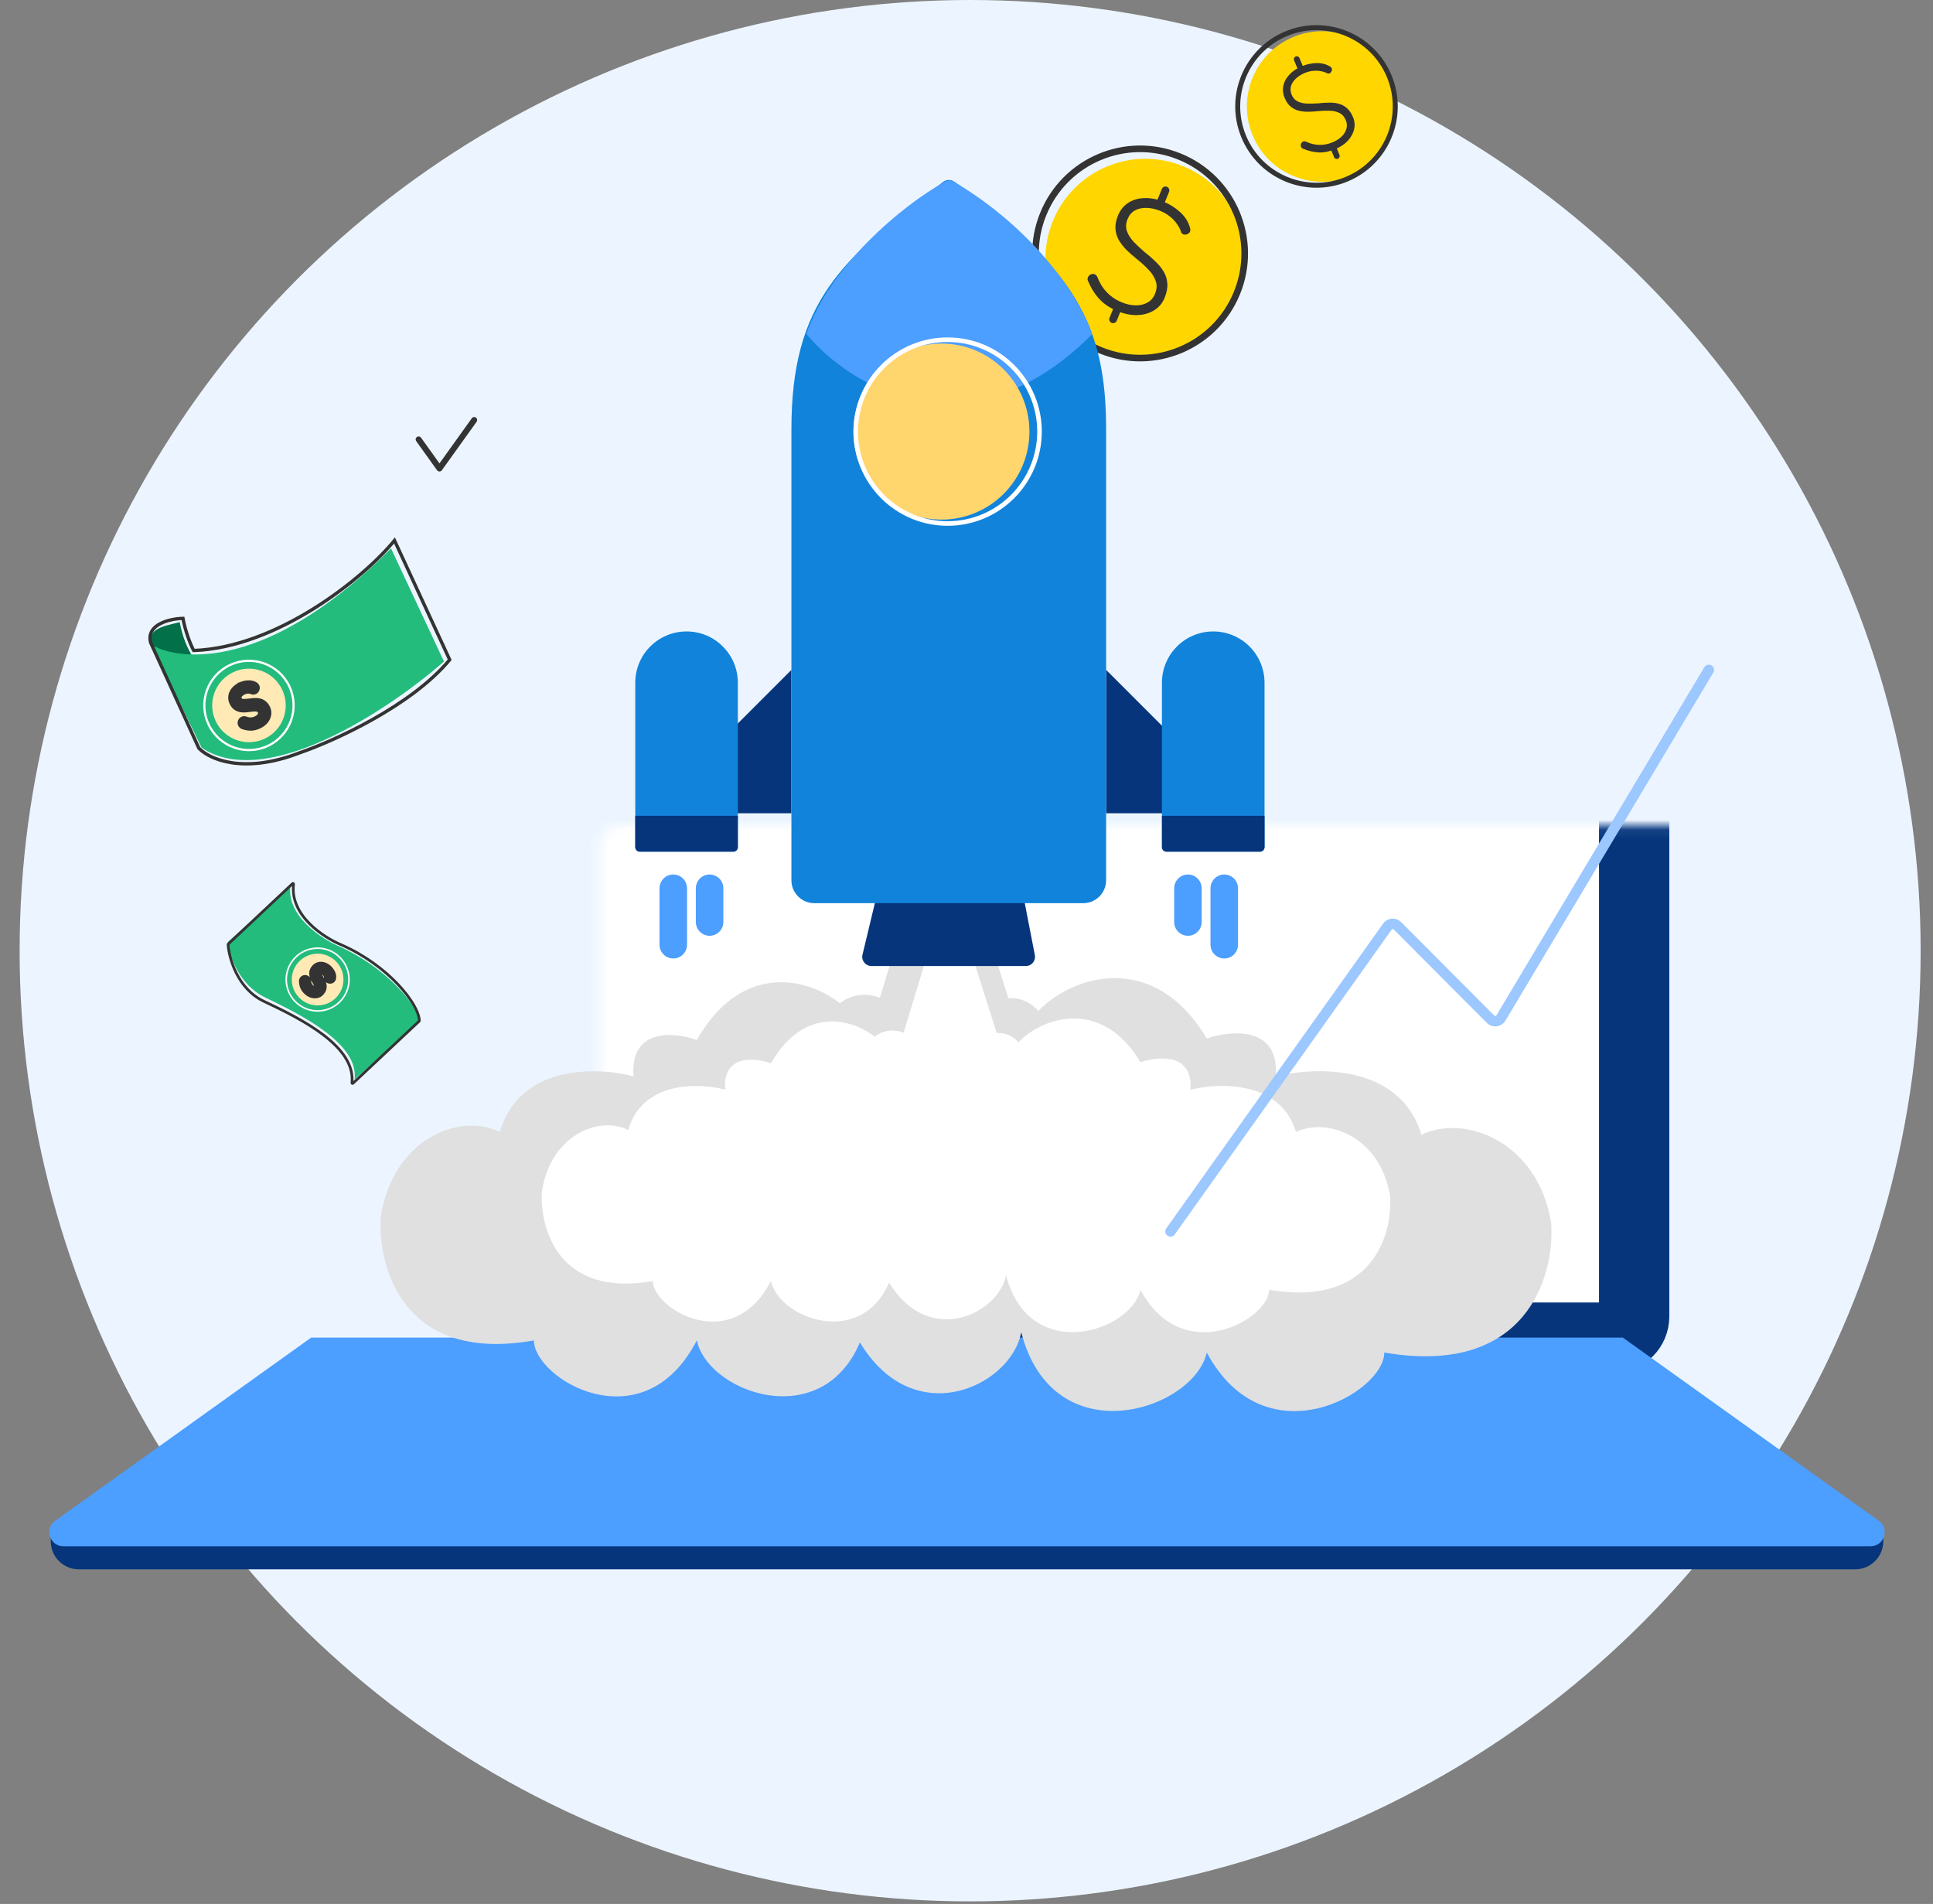 <svg width="197" height="194" viewBox="0 0 197 194" fill="none" xmlns="http://www.w3.org/2000/svg">
<rect x="0" y="0" width="197" height="194" fill="#808080" stroke="none"/>
<circle cx="98.87" cy="96.87" r="96.87" fill="#ECF5FF"/>
<mask id="path-2-inside-1_59_115" fill="white">
<rect x="30.56" y="42.051" width="135.984" height="94.245" rx="2.149"/>
</mask>
<rect x="30.56" y="42.051" width="135.984" height="94.245" rx="2.149" fill="white" stroke="#06357C" stroke-width="7.163" mask="url(#path-2-inside-1_59_115)"/>
<path d="M5.17 156.354H191.933V157.041C191.933 158.624 190.65 159.906 189.068 159.906H8.035C6.452 159.906 5.17 158.624 5.17 157.041V156.354Z" fill="#06357C"/>
<path d="M5.63 154.956L31.708 136.295H165.395L191.473 154.956C192.606 155.766 192.032 157.553 190.639 157.553H6.464C5.071 157.553 4.497 155.766 5.63 154.956Z" fill="#4C9EFF"/>
<circle cx="134.743" cy="10.851" r="7.669" transform="rotate(-22.443 134.743 10.851)" fill="#FFD600"/>
<path d="M136.123 15.178C135.534 15.431 134.981 15.55 134.465 15.535C133.948 15.521 133.41 15.401 132.852 15.175C132.8 15.16 132.749 15.136 132.698 15.102C132.655 15.065 132.621 15.015 132.596 14.953C132.557 14.859 132.557 14.759 132.595 14.652C132.64 14.542 132.71 14.467 132.803 14.429C132.897 14.39 132.999 14.394 133.109 14.44C133.548 14.641 133.994 14.749 134.446 14.763C134.907 14.773 135.359 14.687 135.803 14.503C136.177 14.349 136.485 14.154 136.725 13.918C136.972 13.678 137.137 13.414 137.218 13.125C137.3 12.836 137.281 12.548 137.162 12.259C137.014 11.901 136.797 11.653 136.512 11.515C136.224 11.369 135.891 11.293 135.514 11.284C135.133 11.268 134.724 11.282 134.286 11.326C133.928 11.365 133.58 11.385 133.244 11.387C132.904 11.382 132.586 11.34 132.289 11.262C131.989 11.176 131.723 11.03 131.492 10.824C131.262 10.619 131.07 10.333 130.919 9.966C130.749 9.553 130.706 9.142 130.793 8.732C130.879 8.323 131.084 7.946 131.407 7.603C131.735 7.248 132.164 6.962 132.694 6.743C133.154 6.553 133.626 6.449 134.111 6.431C134.604 6.41 135.038 6.5 135.413 6.701C135.582 6.777 135.687 6.866 135.728 6.967C135.761 7.045 135.754 7.139 135.708 7.249C135.662 7.36 135.593 7.434 135.499 7.473C135.421 7.505 135.344 7.505 135.267 7.473C135.067 7.364 134.84 7.289 134.585 7.248C134.328 7.199 134.06 7.191 133.782 7.224C133.511 7.254 133.244 7.323 132.979 7.433C132.612 7.584 132.305 7.779 132.058 8.018C131.814 8.247 131.65 8.501 131.566 8.782C131.489 9.06 131.512 9.348 131.634 9.644C131.769 9.971 131.974 10.201 132.248 10.334C132.522 10.467 132.84 10.541 133.202 10.556C133.56 10.563 133.935 10.554 134.326 10.53C134.7 10.485 135.065 10.462 135.42 10.461C135.78 10.449 136.114 10.484 136.422 10.567C136.737 10.647 137.018 10.795 137.263 11.013C137.516 11.228 137.727 11.542 137.898 11.955C138.062 12.352 138.097 12.758 138.003 13.171C137.909 13.583 137.702 13.965 137.382 14.316C137.07 14.665 136.65 14.952 136.123 15.178Z" fill="#333333"/>
<path fill-rule="evenodd" clip-rule="evenodd" d="M132.645 7.204C132.492 7.267 132.318 7.194 132.255 7.042L131.886 6.148C131.823 5.995 131.895 5.821 132.047 5.758C132.2 5.695 132.374 5.768 132.437 5.92L132.806 6.814C132.869 6.967 132.797 7.141 132.645 7.204Z" fill="#333333"/>
<path fill-rule="evenodd" clip-rule="evenodd" d="M136.35 16.174C136.197 16.237 136.023 16.165 135.96 16.012L135.688 15.354C135.625 15.202 135.698 15.028 135.85 14.965C136.002 14.902 136.177 14.974 136.24 15.127L136.511 15.785C136.574 15.937 136.502 16.111 136.35 16.174Z" fill="#333333"/>
<circle cx="134.169" cy="10.845" r="8.027" transform="rotate(-22.443 134.169 10.845)" stroke="#333333" stroke-width="0.507"/>
<circle cx="116.731" cy="26.365" r="10.184" transform="rotate(22.1 116.731 26.365)" fill="#FFD600"/>
<path d="M114.007 31.747C113.214 31.437 112.58 31.034 112.105 30.539C111.629 30.044 111.232 29.43 110.914 28.696C110.879 28.634 110.853 28.563 110.837 28.483C110.831 28.409 110.845 28.33 110.878 28.247C110.929 28.122 111.022 28.027 111.157 27.961C111.303 27.9 111.439 27.894 111.563 27.945C111.687 27.995 111.781 28.093 111.842 28.239C112.07 28.839 112.391 29.357 112.807 29.791C113.233 30.23 113.742 30.569 114.333 30.809C114.831 31.012 115.303 31.113 115.75 31.113C116.208 31.118 116.609 31.021 116.956 30.823C117.302 30.625 117.553 30.335 117.709 29.951C117.902 29.474 117.929 29.037 117.787 28.641C117.65 28.235 117.407 27.852 117.057 27.493C116.712 27.123 116.311 26.755 115.856 26.389C115.481 26.092 115.134 25.788 114.813 25.476C114.496 25.154 114.234 24.818 114.026 24.468C113.822 24.107 113.707 23.722 113.68 23.312C113.653 22.902 113.738 22.454 113.936 21.966C114.159 21.416 114.503 20.988 114.966 20.681C115.429 20.373 115.973 20.208 116.599 20.184C117.24 20.154 117.913 20.282 118.618 20.569C119.23 20.817 119.774 21.159 120.25 21.594C120.736 22.033 121.063 22.522 121.231 23.061C121.319 23.291 121.336 23.473 121.281 23.608C121.239 23.711 121.145 23.794 120.999 23.855C120.853 23.917 120.718 23.923 120.594 23.872C120.49 23.83 120.417 23.758 120.373 23.656C120.286 23.366 120.14 23.084 119.938 22.808C119.74 22.523 119.494 22.265 119.2 22.037C118.916 21.814 118.598 21.63 118.245 21.487C117.758 21.289 117.285 21.188 116.828 21.183C116.385 21.172 115.993 21.261 115.651 21.448C115.319 21.64 115.074 21.933 114.914 22.327C114.737 22.763 114.716 23.171 114.851 23.552C114.986 23.933 115.218 24.299 115.547 24.65C115.88 24.991 116.243 25.332 116.636 25.673C117.032 25.978 117.398 26.296 117.735 26.627C118.087 26.951 118.37 27.295 118.584 27.66C118.809 28.029 118.936 28.431 118.965 28.866C119.004 29.305 118.912 29.799 118.689 30.349C118.474 30.878 118.13 31.294 117.656 31.597C117.183 31.9 116.631 32.069 116.001 32.103C115.381 32.141 114.716 32.023 114.007 31.747Z" fill="#333333"/>
<path fill-rule="evenodd" clip-rule="evenodd" d="M118.142 20.959C117.939 20.877 117.842 20.646 117.924 20.443L118.408 19.253C118.49 19.05 118.721 18.952 118.924 19.035C119.126 19.117 119.224 19.348 119.142 19.55L118.658 20.741C118.576 20.944 118.345 21.041 118.142 20.959Z" fill="#333333"/>
<path fill-rule="evenodd" clip-rule="evenodd" d="M113.294 32.9C113.091 32.817 112.994 32.586 113.076 32.383L113.432 31.508C113.514 31.305 113.745 31.207 113.948 31.29C114.15 31.372 114.248 31.603 114.166 31.806L113.81 32.681C113.728 32.884 113.497 32.982 113.294 32.9Z" fill="#333333"/>
<circle cx="116.193" cy="25.825" r="10.659" transform="rotate(22.1 116.193 25.825)" stroke="#333333" stroke-width="0.673"/>
<path d="M88.359 105.966L94.306 86.463H99.013V103.991C102.779 99.448 106.942 102.487 106.942 105.966C115.069 103.004 117.57 108.165 116.853 113.125C124.385 117.273 122.525 126.187 115.118 127.444C115.118 137.297 108.155 136.579 103.969 134.604C99.013 144.703 89.324 140.012 88.359 134.604C85.36 146.678 72.228 142.234 71.016 136.579C65.538 147.172 54.415 140.506 54.415 136.579C41.135 138.949 38.475 129.172 38.806 123.988C40.018 116.065 46.817 113.29 50.946 115.347C52.928 108.435 60.857 108.682 64.573 109.669C64.177 104.732 68.703 105.143 71.016 105.966C76.962 95.499 87.094 101.253 88.359 105.966Z" fill="#E0E0E0"/>
<path d="M104.078 105.817L97.597 85.431H92.465V103.753C88.36 99.005 83.823 102.181 83.823 105.817C74.964 102.721 72.238 108.116 73.02 113.301C64.81 117.636 66.837 126.954 74.91 128.268C74.91 138.566 82.501 137.816 87.064 135.751C92.465 146.308 103.027 141.405 104.078 135.751C107.348 148.372 121.662 143.727 122.984 137.816C128.954 148.888 141.079 141.921 141.079 137.816C155.555 140.293 158.453 130.074 158.093 124.655C156.771 116.374 149.361 113.473 144.86 115.623C142.699 108.398 134.057 108.656 130.006 109.688C130.438 104.527 125.504 104.957 122.984 105.817C116.502 94.876 105.457 100.891 104.078 105.817Z" fill="#E0E0E0"/>
<path fill-rule="evenodd" clip-rule="evenodd" d="M90.615 130.677C94.631 137.333 101.793 133.884 102.529 129.928C104.898 139.074 115.271 135.708 116.229 131.424C120.555 139.448 129.341 134.399 129.341 131.424C139.831 133.219 141.932 125.814 141.671 121.887C140.713 115.886 135.343 113.784 132.081 115.342C130.515 110.106 124.253 110.293 121.317 111.041C121.63 107.301 118.055 107.613 116.229 108.236C112.427 101.819 106.46 103.451 103.793 106.199C103.245 105.579 102.463 105.194 101.582 105.258L98.859 96.692V94.21H98.069L97.832 93.463H94.114V98.584L92.089 105.224C90.963 104.794 89.911 105.03 89.137 105.627C86.431 103.526 81.7 102.832 78.57 108.343C76.894 107.746 73.614 107.448 73.902 111.026C71.209 110.311 65.463 110.132 64.027 115.141C61.034 113.65 56.108 115.661 55.229 121.402C54.99 125.159 56.917 132.243 66.54 130.526C66.54 133.372 74.601 138.202 78.57 130.526C79.391 134.353 87.744 137.415 90.615 130.677Z" fill="white"/>
<path d="M89.452 90.819C89.553 90.399 89.929 90.103 90.361 90.103H103.294C103.742 90.103 104.126 90.42 104.212 90.859L105.466 97.319C105.578 97.895 105.136 98.431 104.549 98.431H88.808C88.204 98.431 87.758 97.866 87.9 97.278L89.452 90.819Z" fill="#06357C"/>
<path d="M69.875 79.038L80.656 68.257V82.865H70.206C69.948 82.865 69.739 82.656 69.739 82.397V79.368C69.739 79.244 69.788 79.125 69.875 79.038Z" fill="#06357C"/>
<path d="M123.51 79.038L112.729 68.257V82.865H123.179C123.437 82.865 123.646 82.656 123.646 82.397V79.368C123.646 79.244 123.597 79.125 123.51 79.038Z" fill="#06357C"/>
<path d="M80.656 43.741C80.656 30.826 85.693 26.365 96.143 18.521C96.468 18.277 96.923 18.273 97.253 18.51C109.531 27.347 112.729 33.093 112.729 43.741V89.691C112.729 90.982 111.683 92.028 110.393 92.028H82.992C81.702 92.028 80.656 90.982 80.656 89.691V43.741Z" fill="#1283DA"/>
<path d="M64.742 69.568C64.742 66.68 67.082 64.34 69.969 64.34V64.34C72.856 64.34 75.197 66.68 75.197 69.568V86.314C75.197 86.573 74.988 86.782 74.73 86.782H65.209C64.951 86.782 64.742 86.573 64.742 86.314V69.568Z" fill="#1283DA"/>
<line x1="68.616" y1="90.509" x2="68.616" y2="96.26" stroke="#4C9EFF" stroke-width="2.804" stroke-linecap="round"/>
<line x1="72.318" y1="90.509" x2="72.318" y2="93.946" stroke="#4C9EFF" stroke-width="2.804" stroke-linecap="round"/>
<line x1="1.402" y1="-1.402" x2="7.153" y2="-1.402" transform="matrix(4.37114e-08 1 1 -4.37114e-08 126.171 89.107)" stroke="#4C9EFF" stroke-width="2.804" stroke-linecap="round"/>
<line x1="1.402" y1="-1.402" x2="4.839" y2="-1.402" transform="matrix(4.37114e-08 1 1 -4.37114e-08 122.468 89.107)" stroke="#4C9EFF" stroke-width="2.804" stroke-linecap="round"/>
<path d="M118.418 69.568C118.418 66.68 120.759 64.34 123.646 64.34V64.34C126.533 64.34 128.874 66.68 128.874 69.568V86.314C128.874 86.573 128.665 86.782 128.407 86.782H118.886C118.628 86.782 118.418 86.573 118.418 86.314V69.568Z" fill="#1283DA"/>
<path d="M111.316 34.047C98.571 46.792 86.575 39.333 82.181 34.023C84.58 27.109 91.903 20.936 96.332 18.497C96.611 18.343 96.95 18.353 97.223 18.515C105.78 23.6 110.219 30.723 111.316 34.047Z" fill="#4C9EFF"/>
<circle cx="95.945" cy="43.977" r="8.968" fill="#FFD66E"/>
<circle cx="96.576" cy="43.977" r="9.364" stroke="white" stroke-width="0.467"/>
<path d="M64.742 83.121H75.197V86.315C75.197 86.573 74.988 86.782 74.73 86.782H65.209C64.951 86.782 64.742 86.573 64.742 86.315V83.121Z" fill="#06357C"/>
<path d="M118.419 83.121H128.874V86.315C128.874 86.573 128.665 86.782 128.407 86.782H118.886C118.628 86.782 118.419 86.573 118.419 86.315V83.121Z" fill="#06357C"/>
<path d="M119.29 125.475L141.392 94.418C141.635 94.077 142.126 94.036 142.421 94.333L151.909 103.855C152.22 104.167 152.741 104.103 152.967 103.725L174.152 68.257" stroke="#9CC7FF" stroke-width="1.065" stroke-linecap="round"/>
<path d="M48.328 42.797L44.788 47.738L42.665 44.773" stroke="#333333" stroke-width="0.607" stroke-linecap="round" stroke-linejoin="round"/>
<path d="M23.214 95.987L29.599 90.245C29.179 93.35 32.791 95.69 34.65 96.472C39.408 98.631 42.617 102.461 42.705 104.09L36.139 109.985C36.573 106.397 30.929 103.508 27.037 101.641C24.327 100.341 23.359 97.33 23.214 95.987Z" fill="#23BC7C"/>
<path d="M23.257 96.196L29.824 90.027C29.863 89.991 29.925 90.025 29.919 90.077C29.515 93.284 33.012 95.553 34.841 96.296C39.574 98.386 42.685 102.28 42.74 104.008C42.741 104.023 42.734 104.037 42.723 104.048L35.962 110.389C35.924 110.425 35.862 110.391 35.867 110.339C36.267 106.617 30.742 103.834 26.911 102.036C24.221 100.774 23.345 97.662 23.24 96.239C23.238 96.223 23.245 96.207 23.257 96.196Z" stroke="#333333" stroke-width="0.274" stroke-linecap="round"/>
<circle cx="32.37" cy="99.81" r="2.634" transform="rotate(42.174 32.37 99.81)" fill="#FFEAB6"/>
<circle cx="32.37" cy="99.811" r="3.198" transform="rotate(42.174 32.37 99.811)" stroke="white" stroke-width="0.158"/>
<path d="M31.413 100.94C31.259 100.804 31.149 100.661 31.083 100.51C31.016 100.358 30.977 100.187 30.966 99.995C30.963 99.978 30.963 99.959 30.966 99.94C30.971 99.923 30.98 99.906 30.995 99.89C31.017 99.866 31.046 99.852 31.082 99.849C31.12 99.847 31.151 99.857 31.175 99.878C31.199 99.9 31.212 99.93 31.213 99.968C31.215 100.123 31.245 100.266 31.303 100.399C31.363 100.533 31.45 100.652 31.564 100.755C31.66 100.842 31.759 100.904 31.86 100.941C31.963 100.98 32.061 100.991 32.156 100.975C32.251 100.959 32.331 100.914 32.398 100.84C32.482 100.748 32.524 100.651 32.524 100.55C32.527 100.447 32.504 100.34 32.454 100.23C32.407 100.118 32.346 100.002 32.274 99.881C32.214 99.783 32.16 99.686 32.113 99.589C32.068 99.49 32.037 99.392 32.019 99.296C32.002 99.197 32.008 99.101 32.036 99.006C32.064 98.911 32.12 98.817 32.205 98.723C32.301 98.617 32.414 98.548 32.544 98.517C32.674 98.486 32.811 98.493 32.955 98.54C33.102 98.586 33.243 98.671 33.379 98.794C33.497 98.9 33.592 99.023 33.663 99.16C33.737 99.3 33.771 99.437 33.764 99.573C33.765 99.632 33.754 99.675 33.73 99.701C33.712 99.721 33.684 99.732 33.646 99.734C33.608 99.735 33.577 99.725 33.553 99.704C33.533 99.686 33.522 99.663 33.521 99.637C33.525 99.564 33.516 99.488 33.493 99.409C33.471 99.328 33.437 99.25 33.389 99.174C33.344 99.1 33.287 99.032 33.219 98.97C33.125 98.885 33.027 98.823 32.924 98.785C32.825 98.746 32.728 98.733 32.636 98.747C32.545 98.763 32.465 98.809 32.396 98.885C32.32 98.969 32.282 99.06 32.281 99.157C32.28 99.254 32.302 99.356 32.348 99.463C32.395 99.567 32.449 99.674 32.509 99.784C32.574 99.886 32.63 99.988 32.679 100.09C32.732 100.193 32.767 100.294 32.786 100.394C32.806 100.496 32.801 100.598 32.772 100.698C32.745 100.801 32.683 100.905 32.587 101.011C32.495 101.113 32.383 101.178 32.251 101.208C32.118 101.237 31.98 101.23 31.834 101.185C31.691 101.143 31.551 101.061 31.413 100.94Z" fill="#333333"/>
<path d="M31.413 100.94C31.259 100.804 31.149 100.661 31.083 100.51C31.016 100.358 30.977 100.187 30.966 99.995C30.963 99.978 30.963 99.959 30.966 99.94C30.971 99.923 30.98 99.906 30.995 99.89C31.017 99.866 31.046 99.852 31.082 99.849C31.12 99.847 31.151 99.857 31.175 99.878C31.199 99.9 31.212 99.93 31.213 99.968C31.215 100.123 31.245 100.266 31.303 100.399C31.363 100.533 31.45 100.652 31.564 100.755C31.66 100.842 31.759 100.904 31.86 100.941C31.963 100.98 32.061 100.991 32.156 100.975C32.251 100.959 32.331 100.914 32.398 100.84C32.482 100.748 32.524 100.651 32.524 100.55C32.527 100.447 32.504 100.34 32.454 100.23C32.407 100.118 32.346 100.002 32.274 99.881C32.214 99.783 32.16 99.686 32.113 99.589C32.068 99.49 32.037 99.392 32.019 99.296C32.002 99.197 32.008 99.101 32.036 99.006C32.064 98.911 32.12 98.817 32.205 98.723C32.301 98.617 32.414 98.548 32.544 98.517C32.674 98.486 32.811 98.493 32.955 98.54C33.102 98.586 33.243 98.671 33.379 98.794C33.497 98.9 33.592 99.023 33.663 99.16C33.737 99.3 33.771 99.437 33.764 99.573C33.765 99.632 33.754 99.675 33.73 99.701C33.712 99.721 33.684 99.732 33.646 99.734C33.608 99.735 33.577 99.725 33.553 99.704C33.533 99.686 33.522 99.663 33.521 99.637C33.525 99.564 33.516 99.488 33.493 99.409C33.471 99.328 33.437 99.25 33.389 99.174C33.344 99.1 33.287 99.032 33.219 98.97C33.125 98.885 33.027 98.823 32.924 98.785C32.825 98.746 32.728 98.733 32.636 98.747C32.545 98.763 32.465 98.809 32.396 98.885C32.32 98.969 32.282 99.06 32.281 99.157C32.28 99.254 32.302 99.356 32.348 99.463C32.395 99.567 32.449 99.674 32.509 99.784C32.574 99.886 32.63 99.988 32.679 100.09C32.732 100.193 32.767 100.294 32.786 100.394C32.806 100.496 32.801 100.598 32.772 100.698C32.745 100.801 32.683 100.905 32.587 101.011C32.495 101.113 32.383 101.178 32.251 101.208C32.118 101.237 31.98 101.23 31.834 101.185C31.691 101.143 31.551 101.061 31.413 100.94Z" stroke="#333333"/>
<line x1="33.305" y1="98.796" x2="33.535" y2="98.542" stroke="#333333" stroke-width="0.158" stroke-linecap="round"/>
<line x1="31.222" y1="101.095" x2="31.397" y2="100.902" stroke="#333333" stroke-width="0.158" stroke-linecap="round"/>
<path d="M16.266 67.04C13.836 64.04 16.87 63.791 18.315 63.393C18.853 66.383 20.388 68.052 21.135 68.899L17.547 69.796L16.266 67.04Z" fill="#027149"/>
<path d="M39.852 55.88C27.959 67.772 19.452 67.29 16.341 66.126L15.463 65.751L20.549 76.189C27.209 80.653 39.791 72.194 45.249 67.406L39.852 55.88Z" fill="#23BC7C"/>
<path d="M18.648 63.011C18.847 64.129 19.319 65.49 19.739 66.284C28.22 65.977 37 58.979 40.205 55.069L45.83 67.225C41.901 71.951 34.006 75.513 30.55 76.703C24.774 78.947 21.287 77.326 20.265 76.235L15.354 65.482C14.85 63.578 17.416 63.025 18.648 63.011Z" stroke="#333333" stroke-width="0.339" stroke-linecap="round"/>
<circle cx="25.373" cy="71.879" r="3.747" transform="rotate(-25.298 25.373 71.879)" fill="#FFEAB6"/>
<circle cx="25.373" cy="71.879" r="4.549" transform="rotate(-25.298 25.373 71.879)" stroke="white" stroke-width="0.224"/>
<path d="M26.335 73.752C26.073 73.88 25.825 73.946 25.59 73.951C25.355 73.957 25.108 73.914 24.849 73.824C24.825 73.819 24.801 73.809 24.778 73.794C24.757 73.779 24.741 73.757 24.728 73.729C24.708 73.688 24.706 73.642 24.72 73.593C24.739 73.542 24.769 73.506 24.81 73.487C24.852 73.467 24.898 73.466 24.949 73.484C25.153 73.566 25.358 73.605 25.564 73.601C25.773 73.595 25.977 73.546 26.174 73.452C26.341 73.374 26.476 73.278 26.579 73.166C26.686 73.051 26.755 72.928 26.785 72.795C26.816 72.662 26.801 72.531 26.74 72.403C26.665 72.243 26.561 72.135 26.428 72.079C26.294 72.02 26.141 71.992 25.97 71.997C25.797 71.999 25.611 72.014 25.413 72.044C25.251 72.07 25.094 72.087 24.941 72.095C24.787 72.1 24.641 72.089 24.505 72.06C24.367 72.028 24.243 71.968 24.133 71.879C24.024 71.791 23.93 71.666 23.854 71.503C23.767 71.319 23.738 71.133 23.768 70.945C23.798 70.757 23.883 70.582 24.021 70.418C24.162 70.25 24.351 70.11 24.586 69.999C24.791 69.902 25.003 69.844 25.223 69.825C25.446 69.804 25.645 69.835 25.82 69.918C25.898 69.949 25.948 69.987 25.97 70.032C25.986 70.067 25.985 70.11 25.967 70.161C25.948 70.212 25.918 70.247 25.877 70.267C25.842 70.283 25.807 70.285 25.771 70.272C25.678 70.227 25.573 70.198 25.457 70.185C25.339 70.169 25.217 70.171 25.091 70.193C24.969 70.212 24.849 70.25 24.731 70.306C24.569 70.383 24.433 70.478 24.326 70.593C24.221 70.702 24.152 70.821 24.12 70.951C24.092 71.079 24.109 71.208 24.171 71.34C24.24 71.486 24.338 71.586 24.465 71.64C24.593 71.694 24.739 71.721 24.903 71.719C25.066 71.714 25.236 71.701 25.413 71.681C25.582 71.653 25.747 71.634 25.909 71.626C26.072 71.612 26.224 71.62 26.366 71.651C26.511 71.68 26.642 71.741 26.758 71.835C26.878 71.926 26.981 72.064 27.068 72.248C27.151 72.425 27.176 72.608 27.143 72.797C27.11 72.987 27.024 73.165 26.887 73.332C26.753 73.497 26.569 73.637 26.335 73.752Z" fill="#333333"/>
<path d="M26.335 73.752C26.073 73.88 25.825 73.946 25.59 73.951C25.355 73.957 25.108 73.914 24.849 73.824C24.825 73.819 24.801 73.809 24.778 73.794C24.757 73.779 24.741 73.757 24.728 73.729C24.708 73.688 24.706 73.642 24.72 73.593C24.739 73.542 24.769 73.506 24.81 73.487C24.852 73.467 24.898 73.466 24.949 73.484C25.153 73.566 25.358 73.605 25.564 73.601C25.773 73.595 25.977 73.546 26.174 73.452C26.341 73.374 26.476 73.278 26.579 73.166C26.686 73.051 26.755 72.928 26.785 72.795C26.816 72.662 26.801 72.531 26.74 72.403C26.665 72.243 26.561 72.135 26.428 72.079C26.294 72.02 26.141 71.992 25.97 71.997C25.797 71.999 25.611 72.014 25.413 72.044C25.251 72.07 25.094 72.087 24.941 72.095C24.787 72.1 24.641 72.089 24.505 72.06C24.367 72.028 24.243 71.968 24.133 71.879C24.024 71.791 23.93 71.666 23.854 71.503C23.767 71.319 23.738 71.133 23.768 70.945C23.798 70.757 23.883 70.582 24.021 70.418C24.162 70.25 24.351 70.11 24.586 69.999C24.791 69.902 25.003 69.844 25.223 69.825C25.446 69.804 25.645 69.835 25.82 69.918C25.898 69.949 25.948 69.987 25.97 70.032C25.986 70.067 25.985 70.11 25.967 70.161C25.948 70.212 25.918 70.247 25.877 70.267C25.842 70.283 25.807 70.285 25.771 70.272C25.678 70.227 25.573 70.198 25.457 70.185C25.339 70.169 25.217 70.171 25.091 70.193C24.969 70.212 24.849 70.25 24.731 70.306C24.569 70.383 24.433 70.478 24.326 70.593C24.221 70.702 24.152 70.821 24.12 70.951C24.092 71.079 24.109 71.208 24.171 71.34C24.24 71.486 24.338 71.586 24.465 71.64C24.593 71.694 24.739 71.721 24.903 71.719C25.066 71.714 25.236 71.701 25.413 71.681C25.582 71.653 25.747 71.634 25.909 71.626C26.072 71.612 26.224 71.62 26.366 71.651C26.511 71.68 26.642 71.741 26.758 71.835C26.878 71.926 26.981 72.064 27.068 72.248C27.151 72.425 27.176 72.608 27.143 72.797C27.11 72.987 27.024 73.165 26.887 73.332C26.753 73.497 26.569 73.637 26.335 73.752Z" stroke="#333333"/>
<line x1="24.548" y1="70.097" x2="24.34" y2="69.656" stroke="#333333" stroke-width="0.224" stroke-linecap="round"/>
<line x1="26.434" y1="74.087" x2="26.275" y2="73.751" stroke="#333333" stroke-width="0.224" stroke-linecap="round"/>
</svg>
